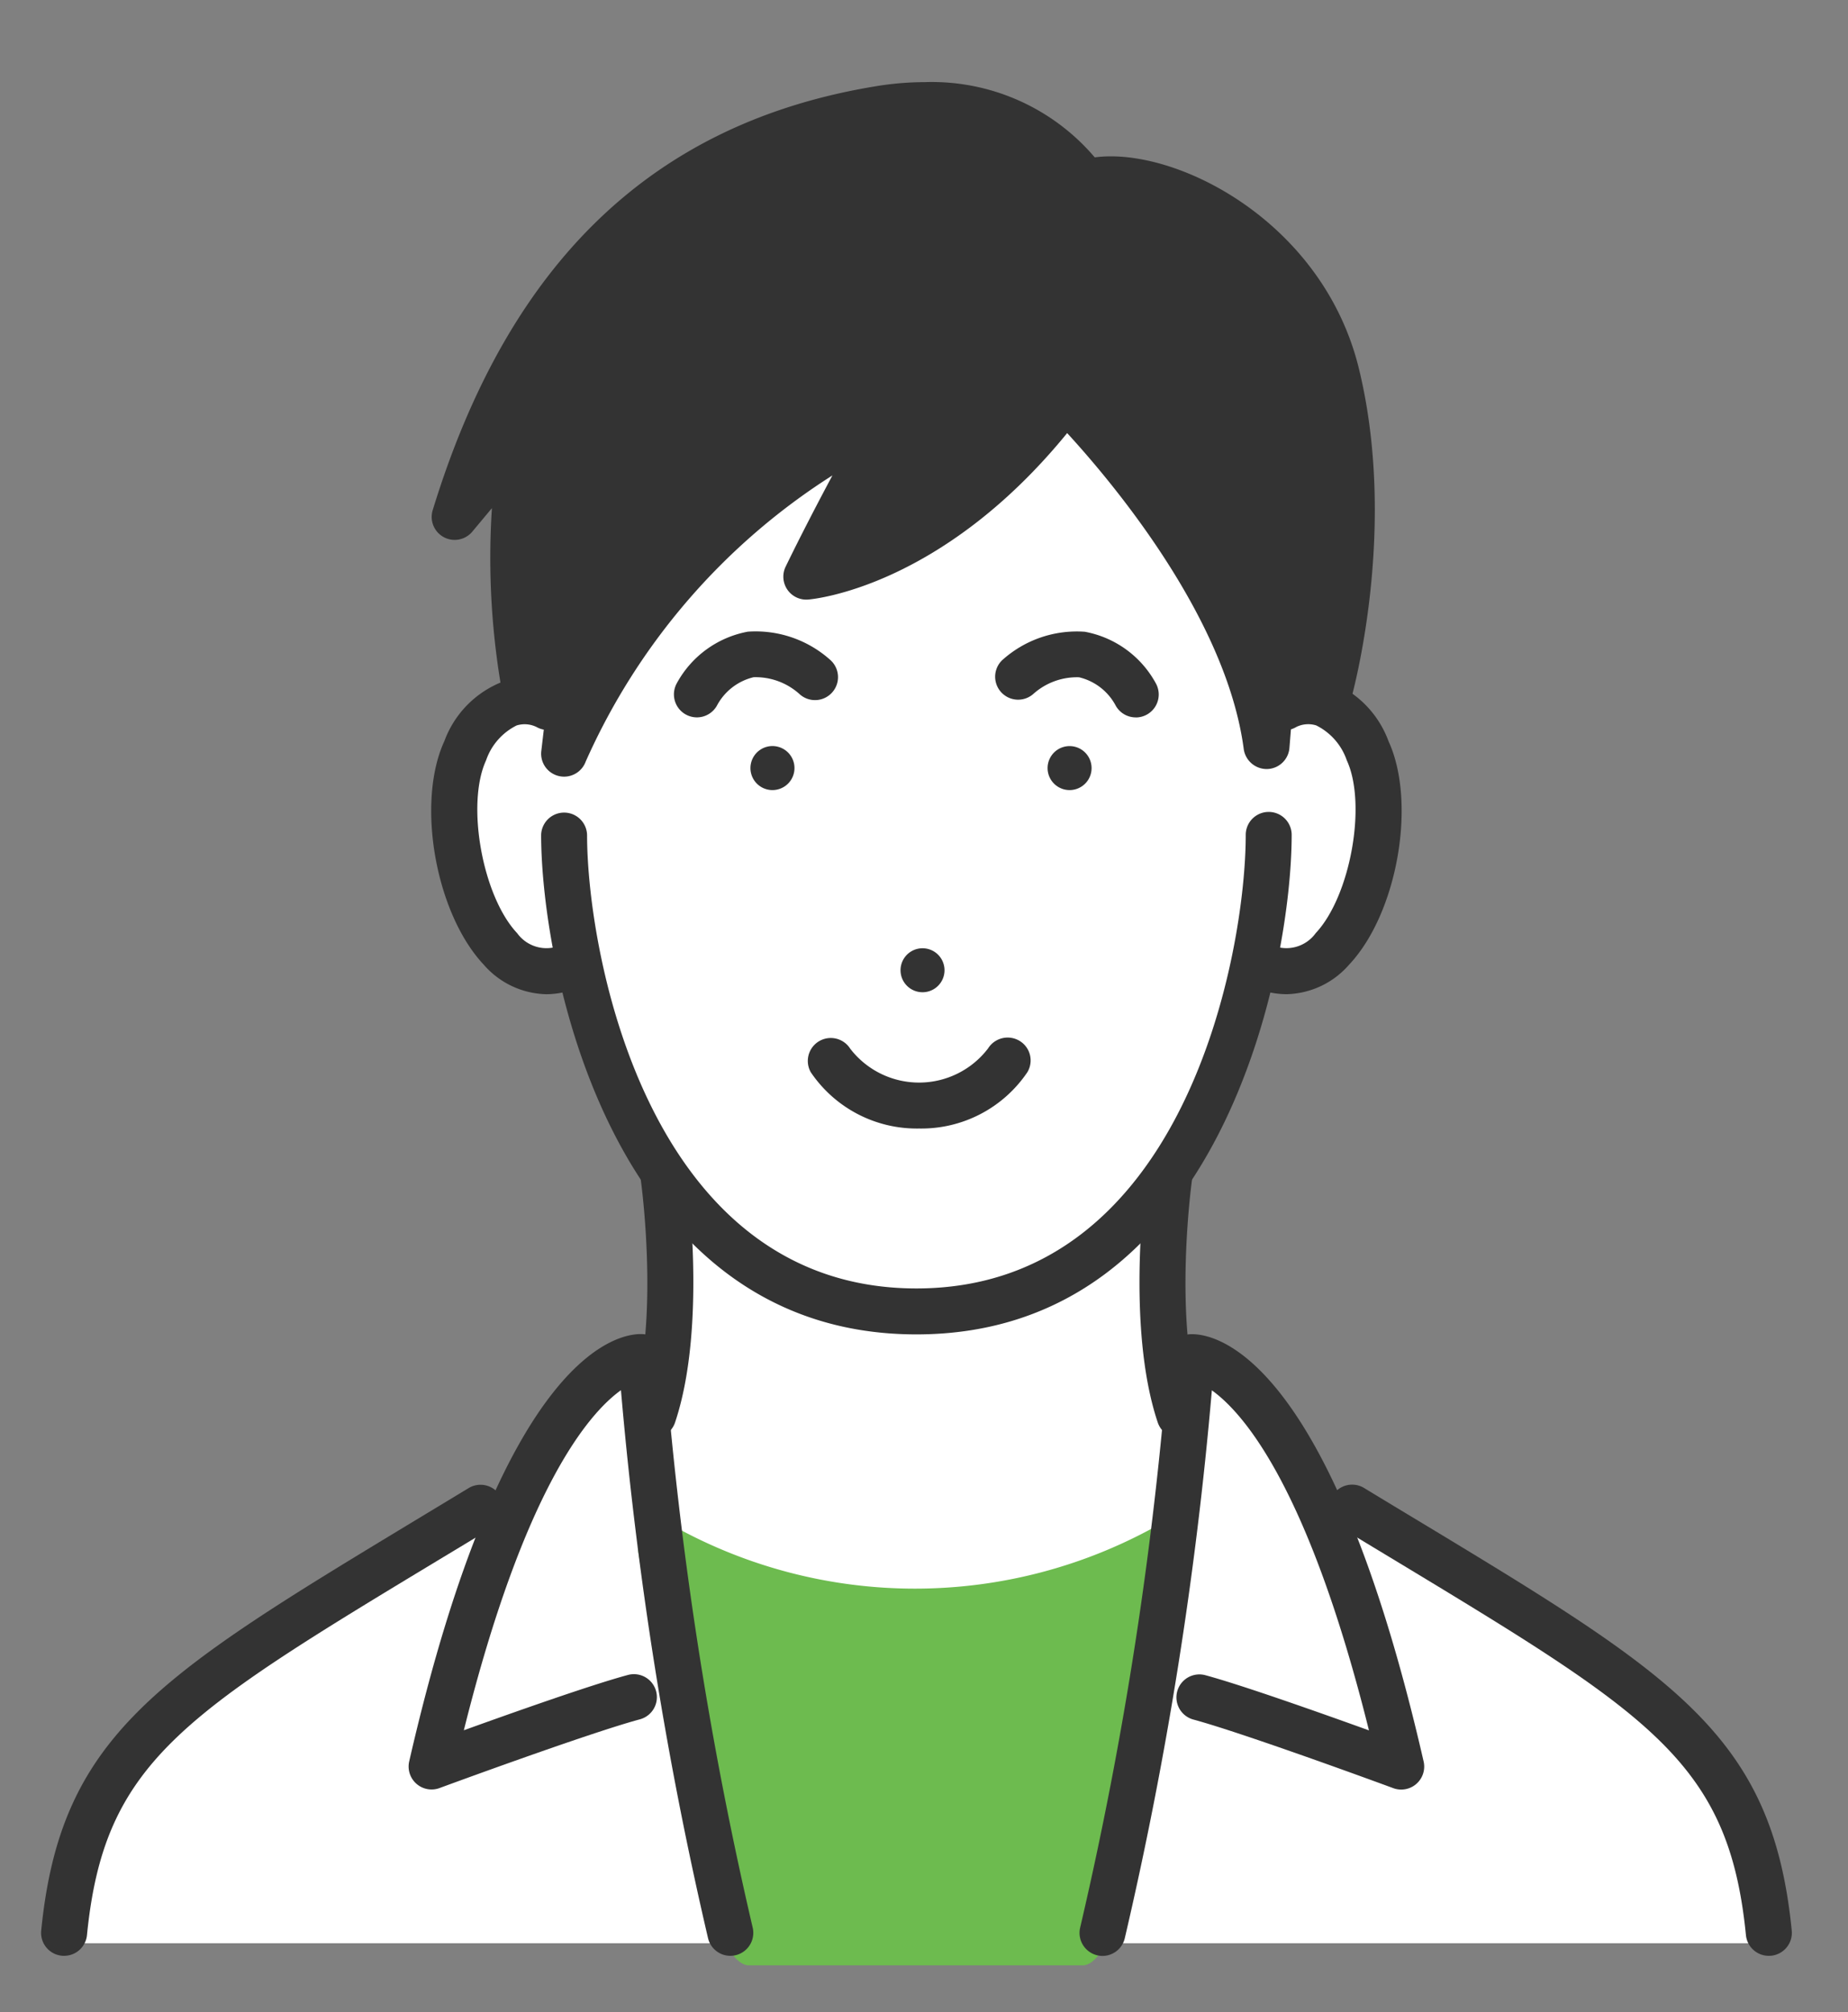 <svg xmlns="http://www.w3.org/2000/svg" xmlns:xlink="http://www.w3.org/1999/xlink" width="90" height="98" viewBox="0 0 90 98">
  <rect x="0" y="0" width="90" height="98" fill="#808080" stroke="none"/>
  <defs>
    <clipPath id="clip-path">
      <rect id="長方形_726" data-name="長方形 726" width="90" height="98" transform="translate(-71 7536)" fill="#fff"/>
    </clipPath>
  </defs>
  <g id="マスクグループ_565" data-name="マスクグループ 565" transform="translate(71 -7536)" clip-path="url(#clip-path)">
    <g id="グループ_73" data-name="グループ 73" transform="translate(-69 7540)">
      <path id="パス_335" data-name="パス 335" d="M1767.625,2772.177s-5.134-2.225-6.115,3.413,2.332,9.4,6.032,9.183c0,0,1.408,6.185,4.336,10.361,0,0,.626,9.1-1.246,10.548l-.188-2.1s-2.981.474-6.306,7.322l-2.047.336s-5.85,3.786-11.956,7.793-7.586,8.36-7.8,13.1h83.247s-1.242-8.4-6.583-12.12-13.947-9.042-13.947-9.042l-1.37.412s-1.781-5.962-6.441-7.788l-.994,1.224a51.542,51.542,0,0,1,0-10.294s2.272-2.745,3.944-9.785c0,0,4.314,1.631,6.014-6s-5.43-7.431-5.43-7.431-3.21-8.637-9.675-14.435c0,0-5.793,7.887-12.617,8.634l3.766-7.106S1774.217,2759.49,1767.625,2772.177Z" transform="translate(-1741.22 -2741.489)" fill="#fff"/>
      <path id="パス_336" data-name="パス 336" d="M1938.532,2641.067c-1.749-7.22-8.961-10.841-12.871-10.314a10.41,10.41,0,0,0-8.278-3.665,14.824,14.824,0,0,0-2.381.2c-10.811,1.771-17.871,8.526-21.585,20.651a1.119,1.119,0,0,0,1.929,1.043l.956-1.146a37.39,37.39,0,0,0,.555,9.285,1.122,1.122,0,0,0,.636.806l1.346.611-.132,1.127a1.117,1.117,0,0,0,.849,1.218,1.1,1.1,0,0,0,.262.031,1.12,1.12,0,0,0,1.05-.732,31.8,31.8,0,0,1,12.017-13.939c-.74,1.386-1.578,3-2.279,4.445a1.118,1.118,0,0,0,1.1,1.6c.273-.022,6.49-.6,12.611-8.107,2.176,2.37,7.751,8.981,8.6,15.391a1.13,1.13,0,0,0,1.137.971,1.118,1.118,0,0,0,1.088-1.026l.1-1.236a2.269,2.269,0,0,1,1.181-.3,3.416,3.416,0,0,1,.469.034,1.119,1.119,0,0,0,1.232-.8C1938.217,2656.879,1940.434,2648.91,1938.532,2641.067Z" transform="translate(-1874.345 -2627.088)" fill="#333"/>
      <path id="パス_337" data-name="パス 337" d="M2004.623,3218.735a1.117,1.117,0,0,0-1.194-.035,24.207,24.207,0,0,1-23.648.027,1.121,1.121,0,0,0-1.2.067,1.222,1.222,0,0,0-.479,1.163c.259,1.66,2.58,16.41,4.434,19.423.2.332.565.764.953.764h16.27c.388,0,.748-.432.951-.763,1.854-3.014,4.136-17.906,4.391-19.567A1.094,1.094,0,0,0,2004.623,3218.735Z" transform="translate(-1949.023 -3148.425)" fill="#6dbb4f"/>
      <path id="パス_338" data-name="パス 338" d="M1956.609,2952.352c-14.918,0-18.275-18.017-18.275-24.328a1.119,1.119,0,0,1,2.237,0c0,5.731,2.947,22.09,16.038,22.09s16.04-16.359,16.04-22.09a1.118,1.118,0,1,1,2.237,0C1974.886,2934.335,1971.529,2952.352,1956.609,2952.352Z" transform="translate(-1913.98 -2891.362)" fill="#333"/>
      <path id="パス_339" data-name="パス 339" d="M2228.066,2887.35a4.134,4.134,0,0,1-1.5-.294,1.119,1.119,0,0,1,.811-2.086,1.76,1.76,0,0,0,2.109-.593c1.691-1.8,2.5-6.281,1.514-8.417a2.97,2.97,0,0,0-1.487-1.7,1.308,1.308,0,0,0-.974.077,1.11,1.11,0,0,1-1.527-.385,1.129,1.129,0,0,1,.389-1.542,3.554,3.554,0,0,1,2.744-.3,4.931,4.931,0,0,1,2.886,2.914c1.382,3,.433,8.391-1.917,10.887A4.158,4.158,0,0,1,2228.066,2887.35Z" transform="translate(-2167.41 -2842.929)" fill="#333"/>
      <path id="パス_340" data-name="パス 340" d="M1898.779,2887.349a4.155,4.155,0,0,1-3.046-1.439c-2.348-2.5-3.3-7.888-1.917-10.887a4.93,4.93,0,0,1,2.886-2.913,3.547,3.547,0,0,1,2.744.3,1.119,1.119,0,0,1-1.139,1.926,1.316,1.316,0,0,0-.973-.076,2.975,2.975,0,0,0-1.487,1.7c-.983,2.136-.176,6.621,1.515,8.417a1.76,1.76,0,0,0,2.109.592,1.119,1.119,0,1,1,.811,2.085A4.129,4.129,0,0,1,1898.779,2887.349Z" transform="translate(-1874.175 -2842.927)" fill="#333"/>
      <path id="パス_341" data-name="パス 341" d="M2148.5,2900.763a1.071,1.071,0,1,0-.892,1.225A1.07,1.07,0,0,0,2148.5,2900.763Z" transform="translate(-2097.352 -2867.521)" fill="#333"/>
      <path id="パス_342" data-name="パス 342" d="M2088.106,2983.809a1.071,1.071,0,1,0-.892,1.225A1.071,1.071,0,0,0,2088.106,2983.809Z" transform="translate(-2044.12 -2940.721)" fill="#333"/>
      <path id="パス_343" data-name="パス 343" d="M2024.337,2900.763a1.072,1.072,0,1,1,.893,1.225A1.071,1.071,0,0,1,2024.337,2900.763Z" transform="translate(-1989.776 -2867.521)" fill="#333"/>
      <path id="パス_344" data-name="パス 344" d="M2053.177,3023.979a6.231,6.231,0,0,1-5.276-2.744,1.119,1.119,0,0,1,1.92-1.148,4.228,4.228,0,0,0,6.717-.01,1.125,1.125,0,0,1,1.536-.365,1.113,1.113,0,0,1,.378,1.523A6.229,6.229,0,0,1,2053.177,3023.979Z" transform="translate(-2010.417 -2973.016)" fill="#333"/>
      <path id="パス_345" data-name="パス 345" d="M2131.568,2856.784a1.116,1.116,0,0,1-1-.609,2.734,2.734,0,0,0-1.766-1.345,3.188,3.188,0,0,0-2.226.811,1.119,1.119,0,0,1-1.534-1.628,5.418,5.418,0,0,1,4.042-1.4,4.966,4.966,0,0,1,3.475,2.544,1.119,1.119,0,0,1-.994,1.63Z" transform="translate(-2078.251 -2825.844)" fill="#333"/>
      <path id="パス_346" data-name="パス 346" d="M1994.037,2856.785a1.12,1.12,0,0,1-1-1.63,4.971,4.971,0,0,1,3.475-2.544,5.441,5.441,0,0,1,4.042,1.4,1.119,1.119,0,0,1-1.536,1.628,3.191,3.191,0,0,0-2.225-.81,2.747,2.747,0,0,0-1.764,1.345A1.12,1.12,0,0,1,1994.037,2856.785Z" transform="translate(-1962.093 -2825.846)" fill="#333"/>
      <path id="パス_347" data-name="パス 347" d="M2186.086,3081.482a1.118,1.118,0,0,1-1.061-.764c-1.567-4.679-.594-11.782-.552-12.082a1.118,1.118,0,1,1,2.215.312c-.009.068-.94,6.883.458,11.06a1.119,1.119,0,0,1-.706,1.416A1.107,1.107,0,0,1,2186.086,3081.482Z" transform="translate(-2130.642 -3015.441)" fill="#333"/>
      <path id="パス_348" data-name="パス 348" d="M1976.089,3081.482a1.106,1.106,0,0,1-.355-.058,1.119,1.119,0,0,1-.706-1.416c1.4-4.177.468-10.992.458-11.06a1.119,1.119,0,0,1,2.216-.312c.043.3,1.016,7.4-.552,12.082A1.117,1.117,0,0,1,1976.089,3081.482Z" transform="translate(-1946.273 -3015.441)" fill="#333"/>
      <path id="パス_349" data-name="パス 349" d="M2283.341,3226.146a1.118,1.118,0,0,1-1.112-1.009c-.835-8.428-4.646-10.73-17.273-18.36q-1.2-.724-2.5-1.513a1.119,1.119,0,0,1,1.161-1.913q1.3.79,2.5,1.512c12.661,7.649,17.4,10.512,18.343,20.054a1.12,1.12,0,0,1-1,1.224C2283.415,3226.144,2283.378,3226.146,2283.341,3226.146Z" transform="translate(-2199.2 -3134.89)" fill="#333"/>
      <path id="パス_350" data-name="パス 350" d="M1734.024,3226.146c-.037,0-.075,0-.112-.005a1.118,1.118,0,0,1-1-1.224c.945-9.542,5.682-12.4,18.341-20.054q1.2-.725,2.5-1.512a1.119,1.119,0,0,1,1.16,1.913q-1.3.791-2.5,1.513c-12.627,7.63-16.438,9.932-17.272,18.36A1.12,1.12,0,0,1,1734.024,3226.146Z" transform="translate(-1732.905 -3134.89)" fill="#333"/>
      <path id="パス_351" data-name="パス 351" d="M2160.6,3171.7a1.121,1.121,0,0,1-1.087-1.391,185.5,185.5,0,0,0,4.3-27.853,1.118,1.118,0,0,1,1.067-1.036c1.077-.046,6.758.729,11.357,20.809a1.119,1.119,0,0,1-1.477,1.3c-.072-.027-7.258-2.676-9.756-3.347a1.119,1.119,0,0,1,.58-2.161c1.775.477,5.632,1.843,7.991,2.694-2.935-11.784-6.08-15.437-7.651-16.562a188.379,188.379,0,0,1-4.244,26.7A1.119,1.119,0,0,1,2160.6,3171.7Z" transform="translate(-2108.905 -3080.439)" fill="#333"/>
      <path id="パス_352" data-name="パス 352" d="M1899.567,3171.695a1.118,1.118,0,0,1-1.084-.848,188.308,188.308,0,0,1-4.244-26.7c-1.571,1.126-4.715,4.779-7.651,16.563,2.36-.852,6.217-2.218,7.991-2.694a1.119,1.119,0,0,1,.582,2.161c-2.5.671-9.684,3.32-9.757,3.347a1.118,1.118,0,0,1-1.477-1.3c4.6-20.078,10.278-20.856,11.356-20.809a1.119,1.119,0,0,1,1.068,1.036,185.738,185.738,0,0,0,4.3,27.853,1.119,1.119,0,0,1-1.087,1.391Z" transform="translate(-1865.998 -3080.439)" fill="#333"/>
    </g>
  </g>
</svg>
